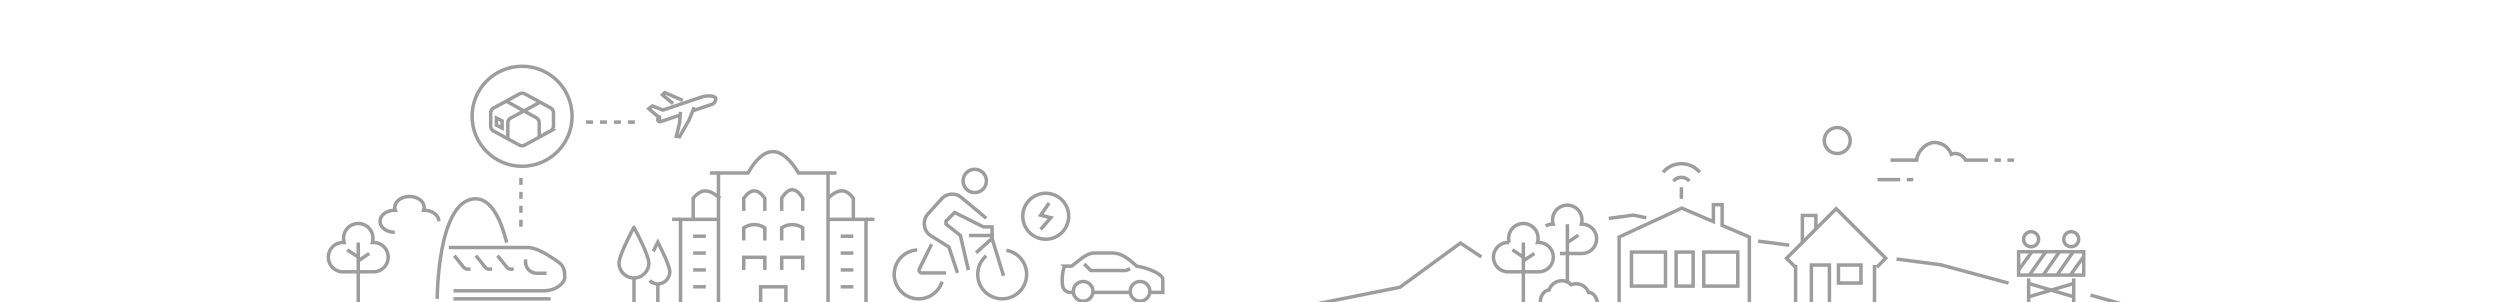 <svg xmlns="http://www.w3.org/2000/svg" viewBox="0 0 1075 130"><defs><style>.cls-1,.cls-2{fill:none;stroke:#9e9d9e;stroke-miterlimit:10;stroke-width:1.5px;}.cls-2{stroke-dasharray:3 3;}</style></defs><g id="_2030" data-name="2030"><line id="mtn" class="cls-1" x1="898.93" y1="126.91" x2="911.67" y2="130.5"/><polyline id="mtn-2" data-name="mtn" class="cls-1" points="815.51 111.4 834.33 113.83 863.69 121.74"/><line id="mtn-3" data-name="mtn" class="cls-1" x1="756" y1="103.69" x2="769.36" y2="105.42"/><polyline id="mtn-4" data-name="mtn" class="cls-1" points="691.78 93.92 702.33 92.5 707.87 93.65"/><polyline id="mtn-5" data-name="mtn" class="cls-1" points="637 110.5 628 104.5 602 123.5 567 130.5"/><g id="_bike_" data-name="&lt;bike&gt;"><path class="cls-1" d="M405.08,121.07a10.52,10.52,0,1,1-10.68-13.59"/><path class="cls-1" d="M432.76,107.63A10.51,10.51,0,1,1,424.1,110"/><path class="cls-1" d="M400.59,105l-5.24,10.56a1.23,1.23,0,0,0,1.09,1.81h10.34"/><polyline class="cls-1" points="416.68 101.27 426.58 101.27 426.58 102.51 419.71 108.7"/><path class="cls-1" d="M424,76.63a5,5,0,1,1-3.7-3.69A5,5,0,0,1,424,76.63Z"/><polyline class="cls-1" points="416.41 116.15 412.96 101.27 406.77 96.32 406.77 95.09 410.49 91.37 422.86 97.56 426.58 97.56 426.58 101.27 426.58 102.51 431.53 118.6"/><path class="cls-1" d="M424.1,93.85l-10.71-8.93a6.2,6.2,0,0,0-8.13.18l-5.74,6.34a6.32,6.32,0,0,0-1.94,5.92h0a5.85,5.85,0,0,0,2.68,4l7.75,4.84,3.72,11.14"/></g><g id="_trees_shrub" data-name="&lt;trees/shrub"><path class="cls-1" d="M664.62,97.17a6.26,6.26,0,0,1,3-.79,1.81,1.81,0,0,1,.23,0,6.12,6.12,0,0,1-.23-1.6,6.31,6.31,0,1,1,12.61,0,6.12,6.12,0,0,1-.23,1.6l.23,0a6.31,6.31,0,1,1,0,12.62h-9.46"/><line class="cls-1" x1="673.98" y1="96.38" x2="673.98" y2="121.62"/><line class="cls-1" x1="678.71" y1="101.12" x2="673.98" y2="104.27"/><path class="cls-1" d="M648.75,104.27l.23,0a6,6,0,0,1-.23-1.6,6.31,6.31,0,1,1,12.61,0,6,6,0,0,1-.23,1.6l.23,0a6.31,6.31,0,1,1,0,12.61H648.75a6.31,6.31,0,1,1,0-12.61Z"/><line class="cls-1" x1="655.05" y1="104.27" x2="655.05" y2="130.5"/><line class="cls-1" x1="659.78" y1="109" x2="655.05" y2="112.15"/><line class="cls-1" x1="650.32" y1="107.42" x2="655.05" y2="110.58"/><path class="cls-1" d="M686.86,130.5s0-.09,0-.13c0-2-1.61-4.6-3.59-4.6l-.19,0a5.73,5.73,0,0,0-5.37-3.74,5.8,5.8,0,0,0-2.09.4,5.69,5.69,0,0,0-4.06-1.71,5.83,5.83,0,0,0-5.46,4h0c-2.06,0-3.73,2.67-3.73,4.72a3.61,3.61,0,0,0,.17,1.05"/></g><g id="_trees_shrub-2" data-name="&lt;trees/shrub"><path class="cls-1" d="M147.75,104.27l.23,0a6,6,0,0,1-.23-1.6,6.31,6.31,0,1,1,12.61,0,6,6,0,0,1-.23,1.6l.23,0a6.31,6.31,0,1,1,0,12.61H147.75a6.31,6.31,0,1,1,0-12.61Z"/><line class="cls-1" x1="154.05" y1="104.27" x2="154.05" y2="130.5"/><line class="cls-1" x1="158.78" y1="109" x2="154.05" y2="112.15"/><line class="cls-1" x1="149.32" y1="107.42" x2="154.05" y2="110.58"/></g><g id="_trees_shrub-3" data-name="&lt;trees/shrub"><path class="cls-1" d="M169.75,99.88c-3.49,0-6.31-2.11-6.31-4.73s2.82-4.73,6.31-4.73H170a3.46,3.46,0,0,1-.23-1.2c0-2.61,2.82-4.73,6.3-4.73s6.31,2.12,6.31,4.73a3.46,3.46,0,0,1-.23,1.2h.23c3.49,0,6.31,2.12,6.31,4.73"/></g><g id="_house2_" data-name="&lt;house2&gt;"><polyline class="cls-1" points="780.83 98.45 780.83 92.64 775.02 92.64 775.02 104.27"/><line class="cls-1" x1="772.11" y1="130.5" x2="772.11" y2="113.96"/><line class="cls-1" x1="806.03" y1="113.96" x2="806.03" y2="130.5"/><polyline class="cls-1" points="807 114.93 810.88 111.05 789.56 89.73 768.23 111.05 772.11 114.93"/><polyline class="cls-1" points="786.65 130.5 786.65 113.96 778.89 113.96 778.89 130.5"/><rect class="cls-1" x="790.53" y="113.96" width="9.69" height="7.75"/></g><g id="_house_" data-name="&lt;house&gt;"><polyline class="cls-1" points="752.22 130.5 752.22 101.91 740.52 96.91 740.52 88 736.76 88 736.76 95.3 723.15 89.48 696.22 101.91 696.22 130.5"/><rect class="cls-1" x="701.53" y="108.39" width="14.63" height="14.63"/><rect class="cls-1" x="720.73" y="108.39" width="7.31" height="14.63"/><rect class="cls-1" x="732.62" y="108.39" width="14.63" height="14.63"/></g><g id="building_set" data-name="building set"><path class="cls-1" d="M308.94,130.57V74.39h12.68q10.58-18.37,21.76,0h12.68v56.18"/><polyline class="cls-1" points="327.06 130.57 327.06 123.33 337.94 123.33 337.94 130.57"/><path class="cls-1" d="M319.81,103.39V98a8,8,0,0,1,9.07,0v5.44"/><polyline class="cls-1" points="319.81 116.08 319.81 110.64 328.88 110.64 328.88 116.08"/><path class="cls-1" d="M336.12,103.39V98a8,8,0,0,1,9.06,0v5.44"/><path class="cls-1" d="M319.81,90.7V85.26q4.53-6.37,9.07,0V90.7"/><path class="cls-1" d="M336.12,90.7V85.26q4.53-7.35,9.06,0V90.7"/><polyline class="cls-1" points="336.13 116.08 336.13 110.64 345.19 110.64 345.19 116.08"/><line class="cls-1" x1="361.5" y1="101.57" x2="366.94" y2="101.57"/><line class="cls-1" x1="361.5" y1="108.82" x2="366.94" y2="108.82"/><line class="cls-1" x1="361.5" y1="116.07" x2="366.94" y2="116.07"/><line class="cls-1" x1="361.5" y1="123.32" x2="366.94" y2="123.32"/><path class="cls-1" d="M366.94,94.32V85.26c-2.6-3.5-5.81-4.94-10.88,0"/><line class="cls-1" x1="303.5" y1="101.57" x2="298.06" y2="101.57"/><line class="cls-1" x1="303.5" y1="108.82" x2="298.06" y2="108.82"/><line class="cls-1" x1="303.5" y1="116.07" x2="298.06" y2="116.07"/><line class="cls-1" x1="303.5" y1="123.32" x2="298.06" y2="123.32"/><polyline class="cls-1" points="372.38 130.57 372.38 94.33 356.06 94.33"/><polyline class="cls-1" points="308.75 94.33 292.63 94.33 292.63 130.57"/><path class="cls-1" d="M298.06,94.32V85.26c3.79-4.61,7-3.8,11.6,0"/><line class="cls-1" x1="359.69" y1="74.39" x2="356.06" y2="74.39"/><line class="cls-1" x1="308.94" y1="74.39" x2="305.31" y2="74.39"/><line class="cls-1" x1="289" y1="94.32" x2="292.63" y2="94.32"/><line class="cls-1" x1="372.38" y1="94.32" x2="376" y2="94.32"/></g><path class="cls-1" d="M854.82,68.86h-9.64A5.19,5.19,0,0,0,840.83,66a4.69,4.69,0,0,0-1.76.37,7.78,7.78,0,0,0-7.19-5.1c-4.24,0-7.67,4.78-7.68,7.57H812.92"/><line class="cls-1" x1="817.11" y1="77.24" x2="807.33" y2="77.24"/><line class="cls-1" x1="819.9" y1="77.24" x2="822.7" y2="77.24"/><line class="cls-1" x1="857.62" y1="68.86" x2="860.41" y2="68.86"/><line class="cls-1" x1="863.21" y1="68.86" x2="866" y2="68.86"/><circle class="cls-1" cx="790.02" cy="60.43" r="5.59"/><path class="cls-1" d="M470,125.74c4.73,0,11.26,0,16,0"/><path class="cls-1" d="M494.35,125.74H500v-5.65c0-2.2-6.43-4.94-11.25-5.64-3.65-3.47-6.89-5.65-10.45-5.65h-7.38c-3.92,0-6.17,2.82-10.17,5.65h-3a17.8,17.8,0,0,0-.83,8.4,3.45,3.45,0,0,0,3.65,2.89h.85"/><polyline class="cls-1" points="485.98 115.58 484.09 116.33 469.04 116.33 466.21 113.5"/><circle class="cls-1" cx="490.21" cy="125.27" r="4.23"/><circle class="cls-1" cx="465.75" cy="125.27" r="4.23"/><polyline class="cls-1" points="451.13 87.31 447.5 92.52 451.84 93.61 447.48 98.66"/><circle class="cls-1" cx="449.66" cy="92.98" r="9.88"/><path class="cls-1" d="M297.74,47.69,306,44.9a2.55,2.55,0,0,0,1.77-2.58c-.44-1.31-3.88-1.33-6.13-.57l-16.58,5.58-4.56-1.77L279,46.75s2.89,2.61,4.55,3.75a.94.94,0,1,0,.6,1.77l8.29-2.79"/><polyline class="cls-1" points="298.52 46.1 296.36 51.45 292.23 58.77 290.85 58.58 292.22 52.84 292.6 48.1"/><polyline class="cls-1" points="293.57 43.15 285.86 39.82 284.87 40.81 289.43 44.55"/><path class="cls-1" d="M279,113.12a6.41,6.41,0,1,1-12.82,0c0-3.51,6.41-15.38,6.41-15.38S279,109.61,279,113.12Z"/><line class="cls-1" x1="272.62" y1="119.53" x2="272.62" y2="130.5"/><path class="cls-1" d="M280.92,108.09c1.05-2.22,1.95-3.94,1.95-3.94s5.13,9.77,5.13,12.66a5.22,5.22,0,0,1-5.13,5.28,5,5,0,0,1-3.54-1.47"/><line class="cls-1" x1="282.87" y1="122.09" x2="282.87" y2="130.5"/><path class="cls-1" d="M236.72,46.38l-11-6a2.47,2.47,0,0,0-2.36,0l-11,6A2.46,2.46,0,0,0,211,48.54v5.67a2.46,2.46,0,0,0,1.28,2.16l11,6a2.47,2.47,0,0,0,2.36,0l11-6A2.46,2.46,0,0,0,238,54.21V48.54A2.46,2.46,0,0,0,236.72,46.38Z"/><path class="cls-1" d="M232.12,44l-12.48,6.74a2.34,2.34,0,0,0-1.28,2.08V60"/><path class="cls-1" d="M217.49,43.4l13.09,7.21a2.55,2.55,0,0,1,1.28,2.22v5.91"/><polygon class="cls-1" points="215.91 51.99 213.46 50.76 213.46 53.83 215.91 55.06 215.91 51.99"/><circle class="cls-1" cx="224.5" cy="50" r="21.5"/><path class="cls-1" d="M235,117.5h-4.17a4.83,4.83,0,0,1-4.83-4.83V111.5"/><path class="cls-1" d="M193,106.43h33.69c4.89,0,10.55,4.39,12.78,5.81,3.19,2,3.38,4.26,3.38,7,0,2.32-3.53,5.81-9.19,5.81H195"/><path class="cls-1" d="M220.91,115.73H219.7a2.3,2.3,0,0,1-1.81-.88l-3.95-4.93"/><path class="cls-1" d="M211.62,115.73h-1.21a2.3,2.3,0,0,1-1.81-.88l-3.95-4.93"/><path class="cls-1" d="M202.33,115.73h-1.21a2.29,2.29,0,0,1-1.81-.88l-3.95-4.93"/><path class="cls-1" d="M188,128.5s0-41.82,15.89-43c7.15-.52,11.42,8.61,14,18.81"/><line class="cls-1" x1="194.97" y1="128.5" x2="236.79" y2="128.5"/><line class="cls-2" x1="224" y1="76.5" x2="224" y2="99.5"/><line class="cls-2" x1="252" y1="52.5" x2="275" y2="52.5"/><rect class="cls-1" x="868" y="108.24" width="28" height="10.05"/><line class="cls-1" x1="879.67" y1="108.24" x2="872.66" y2="118.29"/><line class="cls-1" x1="868" y1="116.14" x2="873.74" y2="108.24"/><line class="cls-1" x1="878.58" y1="118.29" x2="885.59" y2="108.24"/><line class="cls-1" x1="891.51" y1="108.24" x2="884.51" y2="118.29"/><line class="cls-1" x1="895.93" y1="110.4" x2="890.26" y2="118.29"/><line class="cls-1" x1="872.31" y1="119.73" x2="872.31" y2="130.5"/><line class="cls-1" x1="891.69" y1="119.73" x2="891.69" y2="130.5"/><circle class="cls-1" cx="873.38" cy="102.86" r="3.23"/><circle class="cls-1" cx="890.62" cy="102.86" r="3.23"/><line class="cls-1" x1="872.31" y1="127.63" x2="891.69" y2="121.88"/><line class="cls-1" x1="891.69" y1="127.63" x2="872.31" y2="121.88"/><path class="cls-1" d="M726.4,77.87a4.41,4.41,0,0,0-6.8,0"/><path class="cls-1" d="M730.89,74.1a10.26,10.26,0,0,0-15.78,0"/><line class="cls-1" x1="723" y1="85.5" x2="723" y2="80.5"/></g></svg>